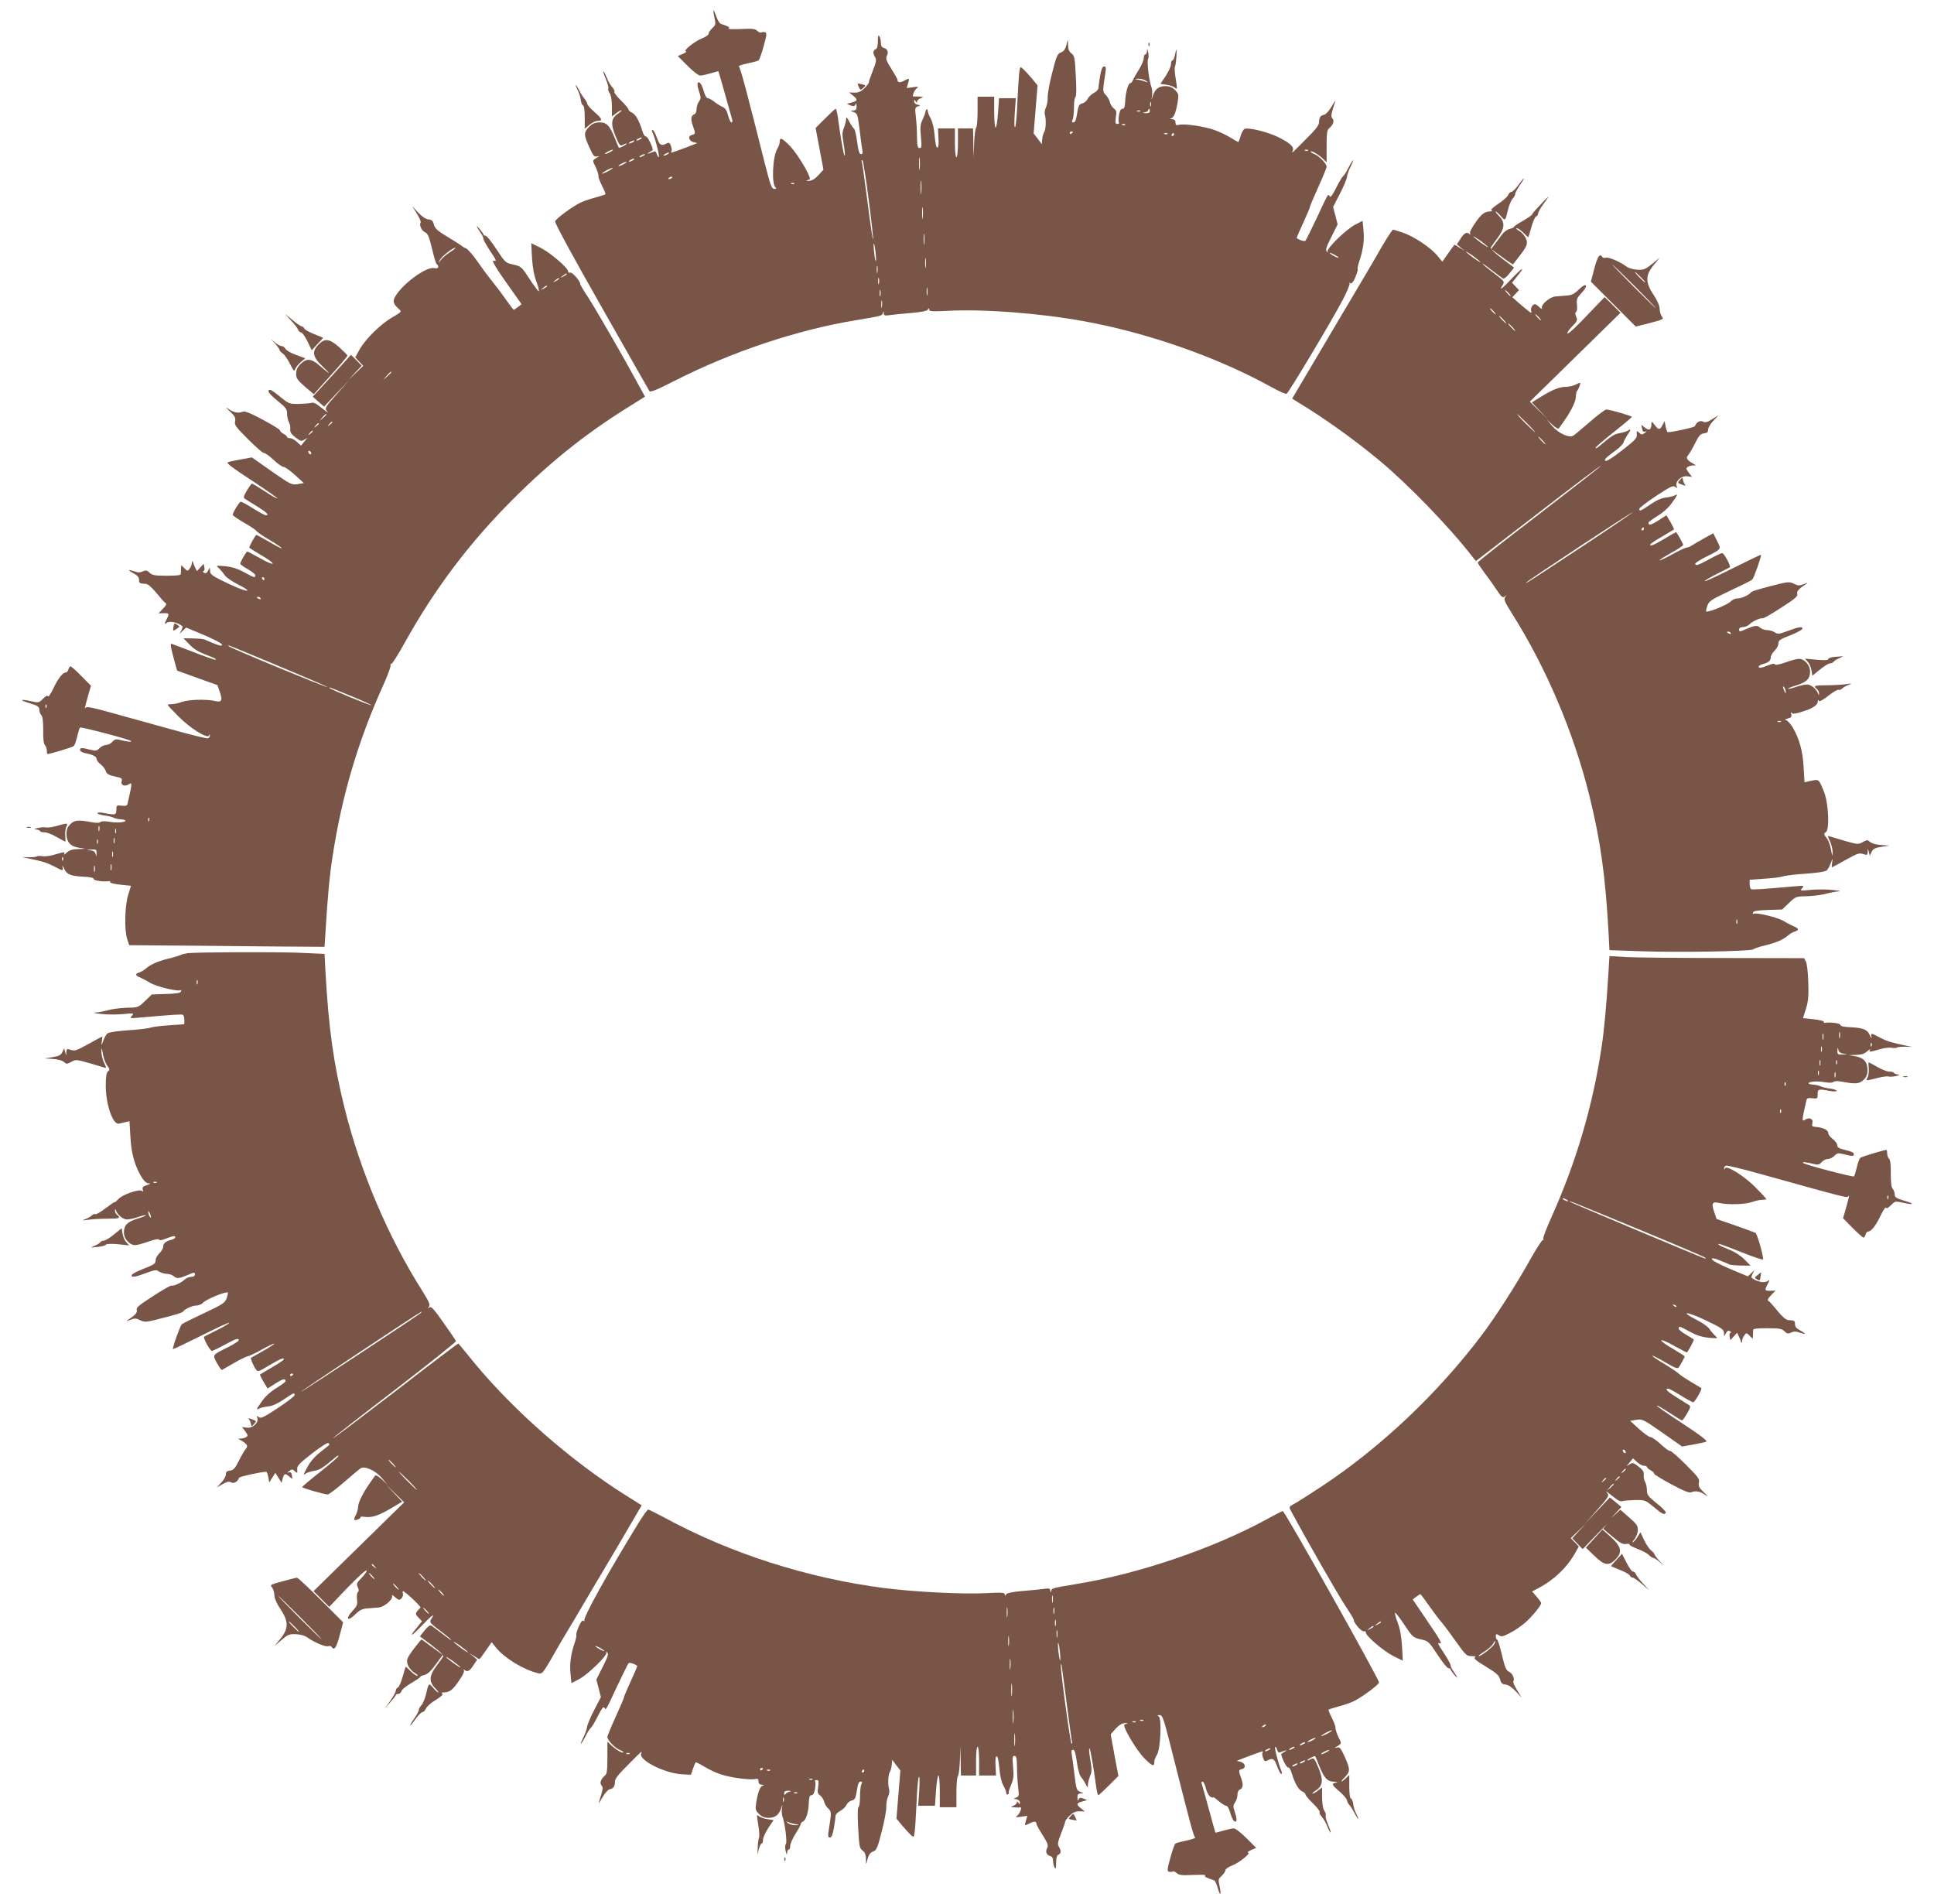 <?xml version="1.0" standalone="no"?>
<!DOCTYPE svg PUBLIC "-//W3C//DTD SVG 20010904//EN"
 "http://www.w3.org/TR/2001/REC-SVG-20010904/DTD/svg10.dtd">
<svg version="1.0" xmlns="http://www.w3.org/2000/svg"
 width="1280pt" height="1260pt" viewBox="0 0 1280 1260"
 preserveAspectRatio="xMidYMid meet">
<g transform="translate(0,1260) scale(0.1,-0.1)"
fill="#795548" stroke="none">
<path d="M4721 12530 c0 -8 4 -33 9 -54 8 -36 6 -42 -16 -62 -13 -13 -24 -29
-24 -37 0 -8 -20 -22 -44 -31 -49 -19 -130 -85 -106 -86 8 0 0 -7 -19 -16
l-35 -15 64 -64 c38 -38 73 -65 85 -65 11 0 42 7 69 15 27 8 50 14 51 13 1 -2
21 -70 44 -153 23 -82 44 -158 47 -167 3 -10 1 -18 -5 -18 -6 0 -16 21 -22 46
-9 34 -19 49 -38 57 -14 6 -39 22 -54 34 -16 13 -35 23 -42 23 -8 0 -20 19
-26 43 -15 50 -29 71 -41 59 -4 -4 -1 -29 8 -55 14 -42 14 -48 0 -69 -9 -12
-16 -35 -16 -51 0 -15 -6 -30 -14 -33 -23 -9 -26 -31 -11 -75 19 -53 19 -56
-6 -62 -28 -8 -21 -39 11 -48 l25 -6 -25 -10 c-50 -20 -141 -53 -146 -53 -3 0
-3 4 0 9 4 5 2 21 -4 36 -8 22 -13 24 -29 15 -35 -18 -46 -11 -64 40 -10 28
-22 50 -28 50 -6 0 -6 -6 0 -18 16 -30 49 -162 41 -162 -4 0 -10 10 -13 21 -4
15 -11 20 -21 15 -39 -15 -51 -17 -31 -5 11 6 22 13 24 15 8 7 -33 94 -44 91
-6 -3 -17 13 -24 37 -20 68 -45 110 -69 121 -12 5 -22 14 -22 20 0 6 -22 33
-50 60 -27 26 -47 52 -44 57 4 5 -3 19 -14 31 -11 12 -28 41 -37 65 -10 24
-19 41 -22 39 -2 -2 6 -26 17 -52 12 -27 19 -54 16 -61 -3 -7 2 -20 9 -31 9
-11 14 -44 15 -86 l0 -68 26 20 c15 12 31 21 37 21 5 0 -5 -10 -24 -23 -45
-30 -49 -69 -13 -153 23 -55 29 -62 45 -54 10 6 21 10 26 10 4 -1 -5 -8 -20
-16 -16 -9 -30 -14 -31 -12 -2 2 -13 29 -26 61 -34 86 -54 107 -101 107 -31 0
-47 -7 -70 -29 -36 -37 -36 -52 1 -135 27 -59 33 -66 53 -61 17 4 16 2 -6 -10
-22 -13 -25 -19 -17 -35 19 -36 33 -75 31 -87 -1 -7 10 -35 24 -64 15 -28 24
-53 22 -55 -2 -2 -30 -11 -62 -20 -32 -8 -77 -23 -99 -33 -51 -23 -165 -106
-172 -126 -4 -9 125 -246 305 -562 171 -302 315 -554 319 -561 7 -10 49 8 173
71 377 191 803 333 1189 397 178 30 178 30 183 48 4 15 5 15 6 -1 1 -16 7 -17
44 -12 23 3 86 10 141 14 66 6 101 13 107 22 7 12 9 12 9 0 0 -12 21 -13 123
-8 236 13 612 -16 902 -69 424 -77 888 -240 1244 -438 47 -26 90 -45 96 -42
13 5 300 484 372 622 29 55 49 105 45 109 -4 5 -1 5 6 1 8 -5 19 8 32 39 11
26 18 50 16 54 -3 4 2 27 10 51 26 75 35 142 28 207 l-6 62 -51 -27 c-59 -31
-190 -159 -180 -176 4 -8 3 -8 -6 0 -10 9 -3 30 30 95 l42 84 -15 58 -15 58
44 85 c25 47 46 98 48 114 2 16 13 47 25 69 11 23 18 41 15 41 -2 0 -16 -22
-30 -49 -13 -27 -29 -52 -35 -56 -6 -4 -27 -38 -46 -77 -26 -51 -38 -67 -44
-57 -11 17 -5 28 -84 -141 -38 -80 -72 -149 -76 -153 -6 -7 -41 4 -58 18 -1 1
18 46 43 100 25 54 45 102 45 107 0 5 25 63 55 130 30 66 55 127 55 134 0 21
-47 70 -80 84 -17 7 -29 15 -26 17 7 7 48 -17 79 -45 l27 -26 0 106 c0 83 3
108 16 118 27 23 37 50 23 66 -12 14 -11 22 18 113 2 9 -8 -6 -24 -34 -16 -28
-37 -51 -48 -54 -25 -4 -35 -19 -35 -51 0 -18 -24 -49 -83 -107 -103 -104 -99
-101 -91 -80 10 26 -17 50 -99 91 -69 33 -193 64 -220 53 -7 -3 -19 -23 -26
-46 -6 -23 -14 -41 -16 -41 -2 0 -25 13 -52 30 -26 16 -74 39 -106 50 -67 24
-198 43 -233 34 -20 -5 -24 -2 -24 15 0 15 -7 21 -22 22 -17 1 -18 3 -6 6 18
5 34 48 44 120 6 36 3 45 -19 67 -19 19 -37 26 -65 26 -43 0 -67 -19 -83 -66
-9 -29 -9 -29 -4 4 2 17 1 42 -4 55 -16 40 -31 168 -23 185 5 9 5 31 1 47 -5
24 -7 25 -8 8 0 -13 -5 -23 -11 -23 -5 0 -10 -11 -10 -25 0 -13 -15 -48 -33
-77 -19 -29 -36 -61 -40 -70 -3 -10 -11 -18 -16 -18 -14 0 -32 -63 -34 -120
-2 -38 -6 -50 -18 -50 -11 0 -18 -13 -23 -41 -4 -22 -4 -44 -1 -50 4 -5 -1 -9
-10 -9 -13 0 -15 7 -10 44 6 36 4 46 -12 57 -11 8 -23 26 -27 42 -3 15 -16 37
-27 48 -22 22 -22 27 -3 147 5 34 4 42 -9 42 -11 0 -18 -18 -26 -63 -6 -35
-11 -71 -11 -80 0 -9 -14 -24 -30 -32 -17 -9 -36 -27 -42 -40 -6 -13 -21 -26
-34 -29 -24 -6 -27 -14 -39 -88 -4 -24 -11 -38 -21 -38 -11 0 -12 4 -5 18 5 9
9 46 9 81 0 35 4 66 10 70 6 4 7 53 2 139 -6 120 -9 134 -28 148 -16 11 -22
26 -23 57 -1 40 -1 41 -8 11 -10 -41 -19 -54 -44 -63 -18 -7 -28 -31 -53 -132
-18 -68 -31 -142 -30 -164 1 -22 -5 -52 -12 -67 -8 -17 -10 -37 -6 -50 9 -29
6 -99 -6 -113 -4 -5 -10 -26 -12 -44 l-3 -35 -27 36 -27 35 13 159 13 159 -37
45 c-21 25 -47 53 -58 63 -19 18 -20 17 -25 -15 -3 -18 -9 -105 -13 -193 -3
-88 -10 -167 -15 -175 -6 -9 -7 25 -3 88 l7 102 -56 0 -55 0 -7 -100 c-4 -55
-11 -97 -16 -94 -5 3 -9 50 -9 105 l0 99 -55 0 -55 0 0 -98 c0 -54 -4 -102
-10 -108 -5 -5 -11 -52 -13 -104 l-3 -95 -2 98 -2 97 -50 0 -50 0 0 -95 c0
-57 -4 -95 -10 -95 -6 0 -10 38 -10 95 l0 95 -56 0 -56 0 3 -62 c3 -39 0 -63
-7 -65 -7 -2 -13 25 -18 77 -4 51 -14 93 -26 115 -11 20 -20 43 -20 52 0 18
-13 10 -16 -11 -1 -7 -10 -30 -19 -50 -14 -29 -16 -50 -10 -111 6 -65 5 -75
-9 -75 -13 0 -16 14 -17 78 0 42 -4 103 -8 134 -6 52 -5 57 14 64 19 6 19 7
-2 11 -13 2 -23 12 -23 21 0 15 2 15 10 2 7 -11 10 -11 10 -2 0 7 10 17 23 22
21 8 20 9 -8 11 -16 1 -34 1 -38 0 -14 -2 4 43 22 56 13 9 8 11 -26 6 l-42 -6
9 32 c10 36 11 35 -26 17 -28 -15 -44 -13 -44 5 0 5 -18 38 -41 74 -33 52 -38
68 -30 84 14 25 5 48 -20 54 -13 4 -19 14 -19 34 0 15 -5 35 -10 43 -7 11 -10
2 -10 -33 0 -33 -5 -49 -15 -53 -18 -7 -19 -27 -3 -53 10 -16 7 -32 -15 -88
-15 -38 -27 -73 -27 -79 0 -6 -14 -23 -30 -39 -22 -21 -39 -29 -65 -28 l-35 1
25 -20 c33 -26 32 -36 -7 -46 l-33 -9 25 -11 c20 -7 26 -6 32 7 5 11 7 8 7
-11 1 -22 -4 -28 -21 -29 -22 -1 -22 -2 3 -11 24 -10 26 -17 38 -116 7 -58 15
-118 18 -134 4 -20 2 -28 -9 -28 -11 0 -17 22 -25 81 -6 45 -15 84 -21 88 -5
3 -19 24 -31 46 -17 32 -21 35 -21 17 0 -12 -7 -38 -14 -57 -13 -30 -13 -46
-2 -110 7 -41 10 -75 6 -75 -6 0 -26 113 -46 263 -4 26 -10 47 -13 47 -4 0
-35 -29 -70 -64 l-63 -63 26 -138 26 -138 -33 -36 c-22 -24 -43 -37 -63 -38
-16 -1 -21 1 -11 4 9 2 17 7 17 10 0 29 -84 167 -130 215 -56 57 -70 63 -70
26 0 -10 -7 -29 -15 -42 -32 -49 -40 -239 -11 -258 7 -5 3 -8 -9 -8 -18 0 -25
20 -63 168 -122 485 -162 636 -172 642 -6 3 19 12 55 20 35 7 69 16 75 20 6 3
21 46 34 94 20 71 22 88 11 92 -8 3 -19 3 -25 -1 -5 -3 -18 1 -27 10 -14 14
-32 17 -110 13 -51 -2 -87 -1 -81 3 12 7 -1 15 -51 31 -8 2 -23 26 -32 54 -10
27 -18 42 -18 34z m2865 -466 c10 -8 12 -12 4 -8 -8 4 -30 11 -50 15 -35 7
-35 7 -4 8 16 0 39 -6 50 -15z m31 -166 c-3 -7 -5 -2 -5 12 0 14 2 19 5 13 2
-7 2 -19 0 -25z m-7 -33 c0 -10 -9 -15 -27 -14 -24 2 -25 2 -5 6 12 2 22 9 22
14 0 5 2 9 5 9 3 0 5 -7 5 -15z m-63 -1 c-3 -3 -12 -4 -19 -1 -8 3 -5 6 6 6
11 1 17 -2 13 -5z m-100 -90 c-3 -3 -12 -4 -19 -1 -8 3 -5 6 6 6 11 1 17 -2
13 -5z m-347 -48 c0 -3 -4 -8 -10 -11 -5 -3 -10 -1 -10 4 0 6 5 11 10 11 6 0
10 -2 10 -4z m627 -12 c-3 -3 -12 -4 -19 -1 -8 3 -5 6 6 6 11 1 17 -2 13 -5z
m43 -4 c0 -5 -5 -10 -11 -10 -5 0 -7 5 -4 10 3 6 8 10 11 10 2 0 4 -4 4 -10z
m-3530 -30 c-8 -5 -19 -10 -25 -10 -5 0 -3 5 5 10 8 5 20 10 25 10 6 0 3 -5
-5 -10z m-50 -20 c-8 -5 -19 -10 -25 -10 -5 0 -3 5 5 10 8 5 20 10 25 10 6 0
3 -5 -5 -10z m-150 -65 c-14 -8 -29 -14 -35 -14 -5 0 1 6 15 14 14 8 30 14 35
14 6 0 -1 -6 -15 -14z m4617 9 c-3 -3 -12 -4 -19 -1 -8 3 -5 6 6 6 11 1 17 -2
13 -5z m-4237 -24 c-8 -5 -19 -10 -25 -10 -5 0 -3 5 5 10 8 5 20 10 25 10 6 0
3 -5 -5 -10z m-160 -10 c-8 -5 -19 -10 -25 -10 -5 0 -3 5 5 10 8 5 20 10 25
10 6 0 3 -5 -5 -10z m1827 -87 c-2 -21 -4 -6 -4 32 0 39 2 55 4 38 2 -18 2
-50 0 -70z m-1897 57 c-8 -5 -19 -10 -25 -10 -5 0 -3 5 5 10 8 5 20 10 25 10
6 0 3 -5 -5 -10z m1559 -260 c19 -143 32 -263 29 -265 -2 -3 -19 111 -37 253
-18 141 -35 260 -38 265 -2 4 0 7 5 7 4 0 23 -117 41 -260z m-1619 235 c-14
-8 -29 -14 -35 -14 -5 0 1 6 15 14 14 8 30 14 35 14 6 0 -1 -6 -15 -14z m-100
-45 c-19 -11 -39 -19 -45 -19 -5 0 6 8 25 19 19 11 40 19 45 19 6 0 -6 -8 -25
-19z m420 -44 c0 -2 -7 -7 -16 -10 -8 -3 -12 -2 -9 4 6 10 25 14 25 6z m1647
-103 c-2 -21 -4 -4 -4 37 0 41 2 58 4 38 2 -21 2 -55 0 -75z m-840 61 c-3 -3
-12 -4 -19 -1 -8 3 -5 6 6 6 11 1 17 -2 13 -5z m850 -226 c-2 -18 -4 -4 -4 32
0 36 2 50 4 33 2 -18 2 -48 0 -65z m10 -170 c-2 -18 -4 -6 -4 27 0 33 2 48 4
33 2 -15 2 -42 0 -60z m-319 -103 c0 -22 -3 -18 -9 15 -4 25 -7 59 -7 75 0 22
3 18 9 -15 4 -25 7 -58 7 -75z m3062 9 c0 -2 -13 2 -30 11 -16 9 -30 18 -30
21 0 2 14 -2 30 -11 17 -9 30 -18 30 -21z m-2733 -61 c-2 -16 -4 -3 -4 27 0
30 2 43 4 28 2 -16 2 -40 0 -55z m-320 -35 c-2 -13 -4 -5 -4 17 -1 22 1 32 4
23 2 -10 2 -28 0 -40z m10 -75 c-3 -10 -5 -2 -5 17 0 19 2 27 5 18 2 -10 2
-26 0 -35z m320 -75 c-2 -13 -4 -3 -4 22 0 25 2 35 4 23 2 -13 2 -33 0 -45z
m-310 -5 c-3 -10 -5 -2 -5 17 0 19 2 27 5 18 2 -10 2 -26 0 -35z m10 -75 c-2
-13 -4 -5 -4 17 -1 22 1 32 4 23 2 -10 2 -28 0 -40z"/>
<path d="M7601 12304 c0 -11 3 -14 6 -6 3 7 2 16 -1 19 -3 4 -6 -2 -5 -13z"/>
<path d="M7776 12235 c-4 -19 -11 -35 -16 -35 -6 0 -10 -11 -10 -25 0 -14 -16
-49 -35 -78 l-35 -52 39 -6 c22 -3 46 -11 55 -18 19 -16 19 -15 6 67 -6 35 -7
68 -3 74 7 12 14 108 8 108 -1 0 -6 -16 -9 -35z"/>
<path d="M5683 12026 c11 -23 13 -24 29 -9 21 19 21 18 -14 27 -25 6 -25 5
-15 -18z"/>
<path d="M3810 12037 c0 -4 7 -21 15 -37 9 -16 17 -44 19 -62 2 -18 9 -34 15
-36 7 -2 11 -33 11 -79 l0 -75 31 26 c17 14 41 26 55 26 35 0 30 13 -22 59
-25 22 -47 47 -48 55 -1 8 -9 23 -18 33 -9 10 -25 36 -36 58 -12 22 -21 36
-22 32z"/>
<path d="M10049 11375 c-18 -25 -39 -45 -46 -45 -8 0 -17 -9 -21 -20 -4 -11
-34 -38 -66 -59 -36 -24 -53 -41 -44 -44 7 -3 3 -6 -10 -6 -38 -2 -59 -18
-101 -80 -27 -39 -37 -62 -30 -70 6 -8 6 -8 -3 -1 -21 17 -35 11 -61 -29 l-25
-38 26 -22 27 -22 -32 20 c-17 12 -33 21 -35 21 -3 0 -22 -25 -43 -56 l-39
-56 -33 40 c-44 53 -154 127 -227 152 -33 11 -62 20 -66 20 -7 0 -67 -96 -104
-164 -6 -12 -64 -109 -127 -216 -64 -107 -188 -317 -276 -466 l-161 -272 114
-71 c145 -92 319 -218 464 -339 186 -154 462 -439 611 -631 l27 -34 412 317
c226 175 413 316 416 314 2 -2 -181 -145 -406 -318 -226 -172 -410 -318 -410
-323 0 -4 20 -34 43 -65 24 -31 61 -83 82 -115 33 -49 40 -55 54 -45 14 11 14
11 3 -3 -11 -14 -4 -31 46 -111 225 -356 407 -784 511 -1203 74 -299 106 -530
127 -906 l6 -117 203 -7 c249 -9 730 -1 748 12 6 6 43 18 81 27 74 18 119 38
151 66 11 10 30 21 43 25 30 9 28 21 -5 34 -16 7 -46 22 -68 36 -41 24 -181
58 -198 48 -5 -3 -8 0 -5 8 3 10 29 15 99 17 l94 3 45 43 c45 43 45 44 123 45
43 2 99 9 125 17 26 7 63 14 82 15 19 1 2 5 -39 9 -40 5 -106 5 -147 1 -70 -7
-73 -6 -57 11 15 17 13 18 -43 13 -225 -20 -288 -24 -295 -19 -5 3 -9 18 -9
34 l0 28 98 7 c53 3 108 10 122 15 14 5 63 11 110 15 110 7 164 15 179 24 7 5
19 26 27 47 14 37 15 37 10 7 -3 -18 -4 -33 -2 -33 2 0 41 21 87 47 90 49 92
50 127 39 18 -6 22 -4 23 16 l1 23 7 -24 6 -24 12 25 c9 20 22 27 65 34 l53 8
-55 4 c-33 2 -62 10 -73 20 -17 15 -21 15 -49 -1 -28 -16 -33 -16 -121 9 -51
15 -97 29 -104 31 -7 3 -4 -11 8 -33 10 -21 18 -54 18 -74 -1 -31 -2 -30 -10
14 -4 27 -17 63 -29 79 -20 27 -21 29 -5 41 25 18 17 190 -13 266 -34 84 -33
84 -84 73 l-45 -10 -6 101 c-6 107 -28 186 -72 262 -14 23 -33 44 -42 47 -14
3 -11 6 10 12 22 6 26 12 22 29 -4 13 -3 16 2 9 7 -9 24 -8 73 8 68 21 100 42
101 68 0 10 2 12 6 4 3 -9 25 2 64 33 32 25 63 43 68 39 5 -3 15 1 23 8 7 8
27 19 43 25 26 9 23 10 -20 4 -27 -4 -85 -7 -127 -7 -80 0 -89 -4 -63 -25 8
-7 15 -20 14 -29 0 -13 -1 -14 -6 -1 -11 30 -47 60 -73 60 -15 0 -48 -7 -74
-16 -26 -9 -49 -14 -52 -12 -2 3 23 13 57 23 67 21 89 43 89 93 0 40 -38 82
-74 82 -14 0 -54 -11 -90 -24 -40 -14 -67 -19 -69 -13 -2 7 -18 5 -45 -6 -48
-19 -62 -21 -62 -8 0 5 12 12 27 16 36 9 53 23 53 46 0 10 11 29 25 43 14 14
25 34 25 45 0 24 7 29 89 61 35 14 66 31 69 38 6 18 -20 15 -94 -13 -60 -22
-68 -23 -87 -10 -12 8 -35 15 -51 15 -16 0 -38 8 -48 17 -20 18 -34 15 -120
-22 -13 -5 -18 -3 -18 9 0 10 9 16 25 16 14 0 33 8 43 18 20 20 74 45 88 40 5
-2 60 30 122 70 92 59 112 76 107 91 -5 18 8 33 61 68 12 8 5 7 -16 -2 -31
-12 -40 -12 -68 2 -31 15 -39 14 -154 -16 -67 -17 -124 -34 -127 -39 -14 -19
-63 -42 -89 -42 -16 0 -36 -8 -46 -19 -21 -23 -153 -77 -164 -67 -2 3 2 20 8
38 12 31 26 40 149 98 75 35 141 68 148 74 11 11 63 158 58 164 -2 2 -85 -38
-185 -88 -100 -50 -184 -89 -187 -86 -3 3 33 24 78 47 46 23 86 43 88 45 8 8
-39 94 -51 94 -6 0 -44 -18 -84 -40 -75 -41 -94 -47 -94 -30 0 5 33 26 73 46
103 52 100 48 71 105 l-25 50 -67 -37 c-37 -21 -73 -42 -80 -47 -7 -5 -20 -10
-30 -11 -9 -1 -52 -21 -95 -45 -43 -24 -80 -41 -83 -39 -2 3 32 24 76 49 44
24 80 48 80 53 0 7 -29 60 -46 84 -1 2 -35 -17 -77 -43 -70 -42 -105 -56 -93
-36 3 5 38 28 78 51 40 24 75 44 77 46 2 2 -9 24 -23 49 l-27 45 -53 -34 c-50
-32 -66 -35 -66 -15 0 4 27 24 59 44 36 21 74 55 95 85 41 57 44 65 17 50 -11
-5 -37 -11 -58 -13 -25 -2 -60 -18 -100 -45 -68 -46 -73 -48 -73 -29 0 6 50
45 111 85 94 62 113 71 126 60 14 -11 15 -10 9 8 -9 30 34 68 72 62 l30 -4
-21 28 c-18 25 -19 30 -7 38 8 5 24 10 35 10 l20 1 -20 11 c-41 24 -49 37 -32
56 8 9 29 45 46 79 25 51 36 62 58 65 21 2 28 8 28 25 0 12 16 39 35 59 l35
36 -43 -26 c-33 -21 -47 -24 -61 -16 -20 10 -44 -4 -53 -30 -2 -8 -147 -40
-180 -40 -4 0 -10 16 -14 37 l-7 36 -14 -26 c-17 -34 -26 -34 -52 1 -18 24
-20 25 -21 7 -1 -39 -14 -47 -42 -26 l-25 20 5 -25 c3 -18 9 -24 21 -20 11 4
11 2 -3 -9 -17 -13 -22 -13 -37 1 -17 15 -18 14 -16 -11 2 -25 -11 -38 -98
-106 -63 -49 -104 -74 -109 -69 -10 10 -6 14 71 72 24 17 46 41 49 52 4 12 15
33 25 48 22 30 25 45 6 30 -7 -6 -32 -14 -55 -18 -38 -6 -54 -16 -144 -92 -10
-8 -18 -11 -18 -6 0 5 54 52 120 104 66 52 120 98 120 101 0 7 -146 49 -169
49 -8 0 -57 -37 -110 -83 -53 -46 -101 -86 -108 -90 -27 -17 -98 15 -138 62
l-39 46 37 -35 c23 -21 41 -31 45 -24 4 5 21 30 38 54 46 66 74 126 74 158 0
15 4 32 9 37 5 6 12 20 16 33 7 23 6 23 -24 8 -16 -9 -46 -16 -66 -16 -43 0
-87 -17 -167 -66 l-60 -37 53 -56 54 -56 -60 58 -60 59 300 294 300 294 -52
52 -53 52 -119 -124 c-65 -69 -122 -122 -127 -117 -4 4 10 25 31 47 35 35 37
42 27 64 -8 18 -8 27 -1 32 6 3 9 24 6 48 -4 36 0 45 31 78 48 51 32 72 -18
23 -30 -30 -48 -39 -82 -41 -24 -2 -57 -5 -75 -6 -38 -4 -96 -55 -88 -77 4 -9
-5 -5 -19 8 -22 20 -28 22 -41 11 -9 -8 -14 -22 -12 -32 3 -10 3 -18 0 -18 -3
0 -32 23 -65 51 l-59 52 22 23 22 24 -23 25 -23 24 37 46 c55 67 31 55 -40
-20 -63 -67 -86 -83 -59 -42 14 23 13 25 -55 77 -39 29 -74 58 -77 64 -4 6 22
-12 57 -40 36 -27 70 -53 77 -57 7 -4 24 9 42 32 l32 40 -81 61 c-51 39 -78
66 -73 73 4 7 24 35 45 63 48 64 50 103 9 145 -16 16 -26 29 -21 29 4 0 20
-14 33 -30 29 -34 30 -34 47 40 7 30 21 65 32 76 10 12 18 25 16 30 -1 5 12
30 30 57 42 60 34 62 -9 2z m-201 -409 c3 -5 -16 6 -42 24 -26 19 -50 39 -54
44 -3 5 16 -6 42 -24 26 -19 50 -39 54 -44z m-50 -100 c3 -5 -16 6 -42 24 -26
19 -50 39 -54 44 -3 5 16 -6 42 -24 26 -19 50 -39 54 -44z m187 -206 c10 -11
16 -20 13 -20 -3 0 -13 9 -23 20 -10 11 -16 20 -13 20 3 0 13 -9 23 -20z
m-100 -120 c10 -11 16 -20 13 -20 -3 0 -13 9 -23 20 -10 11 -16 20 -13 20 3 0
13 -9 23 -20z m300 -40 c10 -11 16 -20 13 -20 -3 0 -13 9 -23 20 -10 11 -16
20 -13 20 3 0 13 -9 23 -20z m-235 -15 c13 -14 21 -25 18 -25 -2 0 -15 11 -28
25 -13 14 -21 25 -18 25 2 0 15 -11 28 -25z m60 -50 c13 -14 21 -25 18 -25 -2
0 -15 11 -28 25 -13 14 -21 25 -18 25 2 0 15 -11 28 -25z m95 -635 c33 -33 57
-60 54 -60 -2 0 -31 27 -64 60 -33 33 -57 60 -54 60 2 0 31 -27 64 -60z m105
-115 c13 -14 21 -25 18 -25 -2 0 -15 11 -28 25 -13 14 -21 25 -18 25 2 0 15
-11 28 -25z m260 -703 c-367 -242 -380 -250 -367 -236 14 16 691 463 702 463
5 1 -145 -102 -335 -227z m410 118 c0 -5 -5 -10 -11 -10 -5 0 -7 5 -4 10 3 6
8 10 11 10 2 0 4 -4 4 -10z m575 -690 c3 -6 -1 -7 -9 -4 -18 7 -21 14 -7 14 6
0 13 -4 16 -10z m364 -390 c0 -10 -3 -8 -9 5 -12 27 -12 43 0 25 5 -8 9 -22 9
-30z m-32 -196 c-3 -3 -12 -4 -19 -1 -8 3 -5 6 6 6 11 1 17 -2 13 -5z m-290
-1336 c-3 -7 -5 -2 -5 12 0 14 2 19 5 13 2 -7 2 -19 0 -25z"/>
<path d="M10193 11243 c-29 -30 -53 -58 -53 -62 0 -4 -27 -23 -60 -42 -33 -18
-60 -37 -60 -41 0 -3 -13 -9 -28 -13 -16 -3 -39 -20 -52 -38 -13 -18 -34 -46
-47 -63 l-24 -32 71 -52 c39 -29 72 -51 74 -49 1 2 18 24 38 49 55 70 62 87
47 122 -7 17 -26 39 -43 49 -17 10 -25 19 -18 19 8 0 27 -13 44 -30 16 -16 31
-30 32 -30 2 0 11 30 21 66 10 36 24 68 31 71 8 3 14 12 14 20 0 9 16 37 36
64 20 27 34 49 32 48 -1 0 -27 -25 -55 -56z"/>
<path d="M2759 11186 c17 -27 28 -53 25 -58 -11 -17 6 -55 29 -65 19 -9 27
-28 47 -112 13 -55 27 -101 32 -101 4 0 8 -7 8 -15 0 -10 -8 -13 -27 -9 -51
10 -202 -99 -254 -183 -22 -35 -18 -53 20 -87 21 -19 21 -19 -41 -55 -78 -45
-177 -142 -217 -212 l-30 -54 26 -28 27 -28 -49 -47 -50 -47 45 48 44 47 -35
36 -36 36 -126 -139 -127 -138 37 -33 38 -33 83 88 84 88 -82 -92 c-74 -83
-81 -95 -69 -110 13 -17 13 -17 -6 -3 -11 8 -33 25 -49 38 -17 14 -35 20 -45
16 -9 -3 -46 -6 -82 -7 -64 -1 -68 1 -123 46 -32 26 -62 47 -66 47 -28 0 -12
-24 45 -71 57 -46 65 -57 65 -86 0 -19 5 -44 12 -56 7 -12 11 -34 9 -48 -2
-19 7 -33 35 -54 32 -25 39 -27 58 -15 l21 13 -20 -24 c-11 -13 -20 -25 -21
-27 -1 -2 -13 8 -27 22 -15 14 -35 26 -47 26 -11 0 -20 4 -20 8 0 5 -11 15
-25 22 -13 7 -23 17 -22 22 1 5 -50 36 -113 70 -88 47 -121 60 -135 53 -28
-11 -55 -6 -90 17 -25 17 -23 14 8 -16 32 -30 37 -41 33 -64 -6 -24 4 -37 87
-120 51 -51 98 -92 104 -90 6 2 34 -18 62 -44 28 -27 59 -48 68 -48 10 0 44
-25 76 -54 l58 -53 -41 -7 c-39 -6 -46 -3 -172 85 l-131 92 -71 -13 c-39 -7
-79 -15 -88 -19 -13 -4 30 -37 157 -120 96 -63 173 -117 170 -119 -2 -3 -40
18 -83 47 -43 28 -81 51 -85 51 -3 0 -18 -21 -33 -46 -22 -38 -25 -48 -13 -55
8 -5 44 -28 82 -51 64 -40 81 -58 56 -58 -6 0 -44 20 -83 45 -40 25 -77 45
-82 45 -9 0 -54 -72 -54 -87 0 -5 34 -28 75 -52 41 -23 78 -48 82 -55 5 -7 45
-35 90 -61 45 -27 80 -51 78 -53 -2 -3 -40 16 -83 42 -43 25 -82 46 -85 46 -6
0 -47 -73 -47 -84 0 -2 36 -25 80 -51 44 -25 78 -50 75 -55 -3 -5 -41 11 -84
36 -43 24 -81 44 -84 44 -7 0 -47 -69 -47 -80 0 -5 22 -21 50 -37 27 -15 50
-34 50 -40 0 -19 -7 -17 -74 20 -44 24 -79 35 -124 40 -64 5 -64 5 -43 -14 12
-11 29 -31 38 -45 9 -14 47 -41 85 -60 118 -60 64 -56 -62 4 -104 50 -119 60
-120 82 l-1 25 -12 -22 c-9 -16 -16 -20 -27 -13 -8 5 -10 10 -4 10 6 0 9 10 7
24 l-5 25 -22 -24 -23 -25 -11 23 c-6 12 -13 29 -15 37 -4 10 -6 9 -7 -5 0
-11 -7 -28 -15 -38 -13 -18 -14 -18 -34 2 l-21 21 -2 -22 c0 -13 -1 -29 -1
-35 1 -10 -24 -13 -93 -13 -80 0 -97 3 -114 20 -16 16 -24 18 -44 9 -18 -9
-33 -9 -57 0 -44 15 -46 9 -4 -14 25 -13 35 -25 35 -42 0 -23 4 -25 46 -27 13
-1 40 -24 70 -61 27 -33 52 -61 56 -63 14 -6 9 -18 -18 -45 l-25 -26 30 1 c41
1 43 -2 26 -36 -18 -35 -19 -42 -2 -28 19 15 73 4 105 -23 2 -2 -2 -14 -8 -27
l-12 -23 22 21 22 21 119 -50 c66 -28 119 -56 119 -64 0 -9 -13 -8 -52 8 -29
11 -56 23 -62 26 -5 4 -39 7 -76 8 l-66 1 40 -41 c36 -37 58 -49 155 -86 13
-5 21 -12 19 -15 -3 -3 -70 20 -148 51 -78 30 -144 55 -146 55 -8 0 -4 -25 17
-101 l21 -77 133 -48 134 -48 15 -43 c21 -60 14 -73 -32 -62 -57 13 -172 10
-217 -6 -22 -8 -52 -15 -67 -15 -16 0 -28 -2 -28 -5 0 -3 33 -38 73 -78 76
-77 191 -148 200 -125 4 10 6 10 6 0 1 -7 -5 -15 -13 -18 -7 -3 -121 25 -252
62 -132 36 -309 86 -394 109 -114 32 -157 41 -163 32 -9 -13 -7 -4 18 87 l17
58 -63 64 c-35 35 -67 64 -72 64 -5 0 -11 -9 -14 -20 -3 -11 -11 -20 -17 -20
-21 0 -53 -42 -84 -108 -17 -35 -32 -57 -34 -50 -3 8 -14 3 -33 -16 -28 -28
-29 -28 -82 -16 -75 16 -76 7 -3 -15 50 -15 60 -22 60 -41 0 -12 6 -29 13 -36
9 -9 13 -41 13 -100 -1 -57 3 -91 11 -99 7 -7 13 -23 13 -36 0 -13 2 -23 5
-23 16 0 162 44 172 52 7 5 17 34 24 64 7 30 15 57 19 59 9 6 327 -78 337 -89
8 -9 -23 -5 -80 9 -19 5 -30 1 -44 -14 -9 -12 -28 -21 -40 -21 -13 0 -32 -9
-44 -21 -19 -19 -25 -20 -64 -10 -57 14 -65 14 -65 -3 0 -8 16 -17 37 -21 49
-9 73 -22 73 -40 0 -7 12 -23 28 -35 15 -12 29 -31 32 -43 5 -20 22 -28 83
-41 22 -5 27 -11 22 -26 -8 -25 20 -38 46 -21 25 15 25 13 -6 -125 -4 -17 -10
-19 -40 -16 -33 4 -35 3 -35 -27 0 -34 -5 -36 -78 -22 -23 5 -45 5 -47 0 -3
-4 16 -11 42 -15 27 -3 55 -10 64 -15 9 -5 31 -10 48 -11 17 -1 31 -5 31 -9 0
-12 -61 -16 -108 -7 -28 5 -50 4 -57 -2 -8 -7 -30 -7 -65 0 -82 15 -108 13
-135 -15 -18 -17 -25 -35 -25 -63 0 -54 26 -83 81 -92 l44 -7 -49 -2 c-36 -1
-56 -7 -74 -23 -14 -13 -22 -17 -18 -10 9 16 1 15 -64 -4 -29 -9 -66 -13 -81
-10 -14 3 -30 2 -33 -1 -4 -4 -28 -6 -54 -6 l-47 1 40 -8 c103 -22 123 -28
172 -53 63 -33 62 -32 57 -4 -3 13 1 9 10 -11 18 -39 43 -50 130 -54 44 -2 66
-7 66 -15 0 -11 67 -20 103 -14 4 0 7 -3 7 -8 0 -5 31 -12 69 -16 l68 -7 -19
-61 c-22 -73 -26 -232 -6 -292 l13 -40 235 -2 c129 -1 420 -3 647 -6 l411 -3
6 95 c14 231 27 375 46 496 60 399 168 767 334 1135 31 68 54 130 51 138 -2 7
-1 11 4 8 5 -3 44 58 87 136 200 360 430 666 723 958 238 238 468 422 734 590
l136 85 -47 85 c-96 179 -287 508 -333 578 -27 40 -49 77 -49 83 0 20 -53 80
-67 75 -7 -3 -13 1 -13 8 0 23 -118 124 -182 156 -33 17 -61 30 -62 30 0 0 2
-44 5 -97 4 -64 14 -118 29 -156 12 -32 19 -61 16 -64 -3 -3 -30 33 -60 79
-54 83 -56 85 -108 97 -52 11 -54 13 -112 101 -32 50 -65 90 -72 90 -8 0 -14
3 -14 8 0 4 -12 21 -26 37 -27 32 -23 18 8 -27 10 -14 18 -32 18 -40 0 -7 21
-44 46 -82 39 -57 42 -67 24 -61 -23 7 8 -44 133 -219 l49 -69 -23 -18 c-13
-10 -26 -19 -29 -19 -3 0 -27 33 -55 72 -27 39 -66 90 -85 113 -19 23 -62 80
-95 128 -33 47 -69 89 -80 93 -11 4 -22 10 -25 14 -3 3 -44 30 -92 59 -72 43
-89 58 -96 84 -6 25 -14 33 -37 35 -18 2 -43 19 -67 45 l-39 42 30 -49z m220
-254 c-24 -16 -52 -39 -62 -53 -17 -23 -17 -23 -7 -1 11 23 85 82 103 82 6 0
-9 -13 -34 -28z m771 -147 c0 -2 -10 -9 -22 -15 -22 -11 -22 -10 -4 4 21 17
26 19 26 11z m-50 -30 c0 -2 -10 -9 -22 -15 -22 -11 -22 -10 -4 4 21 17 26 19
26 11z m-80 -50 c0 -2 -10 -9 -22 -15 -22 -11 -22 -10 -4 4 21 17 26 19 26 11z
m-1030 -568 c0 -2 -12 -14 -27 -28 l-28 -24 24 28 c23 25 31 32 31 24z m-430
-280 c0 -2 -10 -12 -22 -23 l-23 -19 19 23 c18 21 26 27 26 19z m40 -51 c0 -2
-8 -10 -17 -17 -16 -13 -17 -12 -4 4 13 16 21 21 21 13z m-90 -10 c0 -2 -8
-10 -17 -17 -16 -13 -17 -12 -4 4 13 16 21 21 21 13z m-40 -50 c0 -2 -8 -10
-17 -17 -16 -13 -17 -12 -4 4 13 16 21 21 21 13z m-10 -147 c0 -6 -4 -7 -10
-4 -5 3 -10 11 -10 16 0 6 5 7 10 4 6 -3 10 -11 10 -16z m-310 -829 c0 -5 -2
-10 -4 -10 -3 0 -8 5 -11 10 -3 6 -1 10 4 10 6 0 11 -4 11 -10z m-25 -130 c3
-6 -1 -7 -9 -4 -18 7 -21 14 -7 14 6 0 13 -4 16 -10z m123 -449 c177 -74 321
-136 319 -138 -5 -5 -640 257 -652 270 -13 13 -34 21 333 -132z m485 -201 c70
-29 126 -55 124 -57 -4 -4 -268 104 -276 114 -8 8 2 5 152 -57z m-2026 -72
c-3 -8 -6 -5 -6 6 -1 11 2 17 5 13 3 -3 4 -12 1 -19z m680 -750 c-3 -8 -6 -5
-6 6 -1 11 2 17 5 13 3 -3 4 -12 1 -19z m-330 -65 c-3 -10 -5 -4 -5 12 0 17 2
24 5 18 2 -7 2 -21 0 -30z m110 -15 c-3 -7 -5 -2 -5 12 0 14 2 19 5 13 2 -7 2
-19 0 -25z m-10 -65 c-3 -10 -5 -4 -5 12 0 17 2 24 5 18 2 -7 2 -21 0 -30z
m-110 -5 c-3 -7 -5 -2 -5 12 0 14 2 19 5 13 2 -7 2 -19 0 -25z m-8 -65 c-1
-23 -2 -24 -6 -6 -3 16 -13 23 -36 26 -31 4 -31 4 6 5 34 2 37 0 36 -25z m108
-20 c-3 -10 -5 -4 -5 12 0 17 2 24 5 18 2 -7 2 -21 0 -30z m-330 -25 c-3 -8
-6 -5 -6 6 -1 11 2 17 5 13 3 -3 4 -12 1 -19z m320 -65 c-3 -10 -5 -2 -5 17 0
19 2 27 5 18 2 -10 2 -26 0 -35z m-110 -10 c-3 -10 -5 -2 -5 17 0 19 2 27 5
18 2 -10 2 -26 0 -35z"/>
<path d="M10552 10823 l-23 -87 149 -149 148 -148 84 21 c101 26 104 28 88 47
-7 9 -13 30 -14 49 0 21 -15 55 -39 91 -56 83 -56 131 -1 198 l41 50 -50 -41
c-43 -35 -56 -41 -96 -39 -29 1 -57 9 -77 23 -46 33 -118 63 -135 56 -8 -3
-18 -1 -22 5 -16 27 -32 5 -53 -76z m268 -118 c80 -80 142 -145 140 -145 -3 0
-70 65 -150 145 -80 80 -142 145 -140 145 3 0 70 -65 150 -145z m40 60 c19
-19 32 -35 29 -35 -3 0 -20 16 -39 35 -19 19 -32 35 -29 35 3 0 20 -16 39 -35z"/>
<path d="M1926 10479 c23 -24 44 -52 47 -61 4 -10 12 -18 20 -18 7 0 26 -27
42 -59 l28 -59 38 41 c22 22 38 41 37 42 -2 1 -29 12 -61 25 -33 13 -61 29
-64 37 -3 7 -10 13 -16 13 -6 0 -34 19 -61 42 l-51 41 41 -44z"/>
<path d="M1818 10330 c17 -20 32 -40 32 -46 0 -5 9 -15 20 -22 11 -6 33 -38
49 -69 24 -49 29 -54 35 -35 4 11 20 32 37 46 l29 25 -60 22 c-34 12 -65 30
-71 41 -5 10 -17 18 -26 18 -9 0 -31 12 -47 27 -31 28 -31 27 2 -7z"/>
<path d="M2109 10321 c-47 -48 -41 -83 29 -149 60 -58 47 -52 -26 11 -52 45
-83 47 -123 8 -21 -21 -29 -39 -29 -64 0 -30 8 -42 58 -86 l59 -50 111 124
c62 68 112 127 111 132 0 4 -25 29 -55 56 -64 56 -93 60 -135 18z"/>
<path d="M11118 9423 c-17 -18 -16 -19 13 -30 24 -9 28 -9 21 0 -6 7 -11 20
-13 31 -4 18 -5 18 -21 -1z"/>
<path d="M1148 8451 c-4 -28 -4 -29 19 -14 13 9 22 16 21 17 -2 1 -10 7 -19
14 -14 11 -17 8 -21 -17z"/>
<path d="M12143 8253 c-24 -2 -43 -9 -43 -15 0 -7 -24 -9 -77 -4 l-77 7 18
-20 c11 -12 22 -37 25 -57 l6 -36 50 41 c27 22 57 41 67 41 9 0 20 5 23 10 4
6 21 17 38 24 18 8 28 14 22 13 -5 0 -29 -2 -52 -4z"/>
<path d="M375 7134 c-27 -8 -59 -12 -70 -10 -11 3 -36 1 -55 -4 -23 -5 -27 -8
-13 -9 12 -1 25 -5 28 -11 3 -5 16 -9 29 -8 12 1 48 -12 79 -30 31 -18 58 -32
60 -32 1 0 1 18 -1 39 -2 21 1 48 7 60 14 25 8 26 -64 5z"/>
<path d="M178 7123 c6 -2 18 -2 25 0 6 3 1 5 -13 5 -14 0 -19 -2 -12 -5z"/>
<path d="M1240 6292 c-14 -2 -34 -7 -45 -12 -11 -5 -49 -17 -85 -25 -70 -18
-114 -38 -145 -65 -11 -10 -30 -21 -42 -25 -31 -9 -29 -21 5 -34 15 -7 45 -22
67 -36 41 -24 181 -58 198 -48 5 3 8 0 5 -8 -3 -10 -29 -15 -99 -17 l-94 -3
-45 -43 c-45 -43 -45 -44 -123 -45 -43 -2 -99 -9 -125 -17 -26 -7 -63 -14 -82
-15 -19 -1 -2 -5 39 -9 40 -5 106 -5 147 -1 70 7 73 6 57 -11 -15 -17 -13 -18
43 -13 225 20 288 24 295 19 5 -3 9 -18 9 -34 l0 -28 -97 -7 c-54 -3 -109 -10
-123 -15 -14 -5 -63 -11 -110 -15 -110 -7 -164 -15 -179 -24 -7 -5 -19 -26
-27 -47 -14 -37 -15 -37 -10 -6 3 17 4 32 2 32 -2 0 -41 -21 -87 -47 -90 -49
-92 -50 -127 -39 -18 6 -22 4 -23 -16 l-1 -23 -7 24 -6 24 -12 -25 c-9 -20
-22 -27 -65 -34 l-53 -8 55 -4 c33 -2 62 -10 73 -20 17 -15 21 -15 49 1 28 16
33 16 121 -9 51 -15 97 -29 104 -31 7 -3 4 11 -8 33 -10 21 -18 54 -18 74 1
31 2 30 10 -14 4 -27 17 -62 28 -77 18 -24 18 -29 6 -39 -11 -9 -15 -35 -15
-95 0 -126 48 -262 88 -251 10 2 29 7 43 10 l26 6 6 -103 c6 -108 27 -187 72
-264 18 -29 33 -43 48 -44 17 -1 15 -3 -11 -12 -26 -8 -31 -14 -27 -31 4 -13
3 -16 -2 -9 -13 19 -132 -21 -160 -53 -13 -14 -23 -22 -23 -19 0 3 -27 -15
-60 -40 -33 -25 -64 -44 -69 -40 -5 3 -15 -1 -23 -8 -7 -8 -27 -19 -43 -25
-26 -9 -23 -10 20 -4 28 4 85 7 128 7 79 0 88 4 62 25 -8 7 -15 20 -14 29 0
13 1 14 6 1 11 -30 47 -60 73 -60 15 0 48 7 74 16 26 9 49 14 52 12 2 -3 -23
-13 -57 -23 -67 -21 -89 -43 -89 -93 0 -40 38 -82 74 -82 14 0 54 11 90 24 40
14 67 19 69 13 2 -7 18 -5 45 6 48 19 62 21 62 8 0 -5 -12 -12 -27 -16 -36 -9
-53 -23 -53 -46 0 -10 -11 -29 -25 -43 -14 -14 -25 -34 -25 -45 0 -24 -7 -29
-89 -61 -35 -14 -66 -31 -69 -37 -6 -19 20 -16 94 12 60 22 68 23 87 10 12 -8
35 -15 51 -15 16 0 38 -8 48 -17 20 -18 34 -15 121 22 12 5 17 3 17 -9 0 -10
-9 -16 -25 -16 -14 0 -33 -8 -43 -18 -20 -20 -74 -45 -88 -40 -5 2 -60 -30
-122 -70 -92 -59 -112 -76 -107 -91 5 -18 -8 -33 -61 -68 -12 -8 -5 -7 16 2
31 12 40 12 68 -2 31 -15 39 -14 154 16 67 17 124 34 127 39 14 19 63 42 89
42 16 0 36 8 46 19 21 23 153 77 164 67 2 -3 -2 -20 -8 -38 -12 -31 -26 -40
-149 -98 -75 -35 -141 -68 -148 -74 -11 -11 -64 -158 -58 -164 1 -2 85 38 185
88 100 50 184 89 187 86 3 -3 -33 -24 -78 -47 -46 -23 -86 -43 -88 -45 -8 -8
39 -94 51 -94 6 0 44 18 84 40 75 41 94 47 94 30 0 -5 -33 -26 -72 -46 -105
-52 -102 -48 -72 -105 15 -27 30 -47 33 -45 3 2 39 22 80 46 41 24 82 43 90
44 9 1 51 21 94 45 43 24 80 41 82 39 3 -2 -30 -24 -73 -48 -42 -24 -79 -45
-81 -46 -5 -4 17 -55 33 -77 13 -17 18 -15 89 28 70 42 105 56 93 36 -3 -5
-38 -28 -78 -51 -40 -24 -75 -44 -77 -46 -2 -2 8 -23 23 -48 l27 -45 53 34
c49 31 66 35 66 14 0 -4 -27 -24 -59 -44 -36 -21 -74 -55 -95 -85 -41 -57 -44
-65 -17 -50 11 5 37 11 58 13 25 2 60 18 100 45 68 46 73 48 73 30 0 -7 -50
-46 -111 -86 -94 -62 -113 -71 -126 -60 -14 11 -15 10 -9 -8 9 -30 -34 -68
-72 -62 l-30 4 21 -28 c18 -25 19 -30 7 -38 -8 -5 -24 -10 -35 -10 l-20 -1 20
-11 c41 -24 49 -37 32 -56 -8 -9 -29 -45 -46 -79 -25 -51 -36 -62 -58 -65 -21
-2 -28 -8 -28 -25 0 -12 -14 -37 -30 -54 l-30 -33 38 22 c29 17 43 20 57 12
18 -10 43 4 52 30 2 8 147 40 180 40 4 0 10 -16 14 -36 l6 -35 20 32 20 32 21
-33 21 -33 8 32 c9 32 16 33 49 4 15 -12 16 -11 11 12 -3 19 -9 25 -21 21 -11
-4 -11 -2 3 9 17 13 22 13 37 -1 17 -15 18 -14 16 11 -2 25 11 38 98 106 62
48 104 74 109 69 5 -5 8 -11 5 -13 -2 -2 -29 -23 -59 -47 -33 -25 -66 -63 -82
-93 -31 -56 -34 -64 -15 -49 7 6 32 14 55 18 38 6 54 16 145 92 9 8 17 11 17
6 0 -5 -54 -52 -120 -104 -66 -52 -120 -98 -120 -101 0 -7 146 -49 169 -49 8
0 57 37 110 83 53 46 101 86 108 90 27 17 98 -15 138 -62 l39 -46 -37 35 c-23
21 -41 31 -45 24 -4 -5 -21 -30 -38 -54 -44 -64 -74 -125 -74 -153 0 -14 -7
-37 -15 -53 -8 -15 -13 -30 -10 -32 6 -7 45 9 41 17 -3 4 8 5 24 3 50 -7 92 6
174 54 l78 46 -53 56 -54 57 60 -58 60 -59 -300 -294 -300 -294 52 -52 52 -52
119 125 c66 68 123 121 128 116 4 -4 -10 -25 -31 -47 -35 -35 -37 -42 -27 -64
8 -18 8 -27 1 -32 -6 -3 -9 -24 -6 -48 4 -36 0 -45 -31 -78 -48 -51 -32 -72
18 -23 30 30 48 39 82 41 24 2 57 5 75 6 38 4 96 55 88 77 -4 9 5 5 19 -8 22
-20 28 -22 41 -11 9 8 14 22 12 32 -3 10 -3 18 0 18 13 0 123 -104 116 -109
-4 -3 -14 -14 -22 -24 -12 -15 -11 -21 9 -42 l23 -24 -37 -46 c-55 -66 -32
-55 39 20 64 67 87 83 60 42 -14 -23 -13 -25 55 -77 39 -29 74 -58 77 -64 4
-6 -22 12 -57 40 -36 27 -70 53 -77 57 -7 4 -24 -9 -42 -32 l-32 -40 81 -61
c51 -39 78 -66 73 -73 -4 -7 -24 -35 -45 -63 -48 -64 -50 -103 -9 -145 16 -16
26 -29 21 -29 -4 0 -20 14 -33 30 -29 34 -30 34 -47 -40 -7 -30 -21 -65 -32
-76 -10 -12 -18 -25 -16 -30 1 -5 -12 -30 -30 -56 -42 -61 -34 -63 9 -3 18 25
38 45 46 45 7 0 17 10 22 23 5 13 34 39 65 57 37 23 52 37 43 42 -8 5 -4 8 11
8 38 0 59 17 101 79 27 39 37 62 30 70 -6 8 -6 8 3 1 21 -17 35 -11 61 29 l25
38 -26 22 -27 22 32 -20 c17 -12 33 -21 35 -21 3 0 22 25 43 56 l39 56 29 -36
c56 -69 182 -146 278 -169 25 -6 30 -1 70 65 23 40 47 81 53 92 6 12 57 98
113 191 55 94 179 303 276 466 l174 297 -113 71 c-356 225 -732 554 -994 871
-56 69 -104 127 -106 129 -2 2 -188 -139 -414 -314 -227 -174 -413 -315 -416
-313 -2 2 181 145 407 318 225 173 408 319 407 325 -2 5 -39 60 -83 122 -67
95 -81 110 -95 100 -13 -10 -13 -10 -2 4 11 14 4 31 -46 111 -225 355 -407
786 -511 1203 -74 299 -106 530 -127 906 l-6 116 -172 8 c-156 6 -674 4 -736
-3z m67 -204 c-3 -7 -5 -2 -5 12 0 14 2 19 5 13 2 -7 2 -19 0 -25z m-270
-1314 c-3 -3 -12 -4 -19 -1 -8 3 -5 6 6 6 11 1 17 -2 13 -5z m-38 -229 c0 -5
-4 -3 -9 5 -5 8 -9 22 -9 30 0 16 17 -16 18 -35z m1786 -634 c-18 -17 -784
-521 -792 -521 -8 0 788 529 797 530 2 0 0 -4 -5 -9z m-845 -405 c0 -3 -4 -8
-10 -11 -5 -3 -10 -1 -10 4 0 6 5 11 10 11 6 0 10 -2 10 -4z m660 -591 c13
-14 21 -25 18 -25 -2 0 -15 11 -28 25 -13 14 -21 25 -18 25 2 0 15 -11 28 -25z
m105 -115 c33 -33 57 -60 54 -60 -2 0 -31 27 -64 60 -33 33 -57 60 -54 60 2 0
31 -27 64 -60z m-224 -567 c13 -16 12 -17 -3 -4 -10 7 -18 15 -18 17 0 8 8 3
21 -13z m-16 -63 c10 -11 16 -20 13 -20 -3 0 -13 9 -23 20 -10 11 -16 20 -13
20 3 0 13 -9 23 -20z m335 -5 c13 -14 21 -25 18 -25 -2 0 -15 11 -28 25 -13
14 -21 25 -18 25 2 0 15 -11 28 -25z m60 -50 c13 -14 21 -25 18 -25 -2 0 -15
11 -28 25 -13 14 -21 25 -18 25 2 0 15 -11 28 -25z m-235 -15 c10 -11 16 -20
13 -20 -3 0 -13 9 -23 20 -10 11 -16 20 -13 20 3 0 13 -9 23 -20z m300 -40
c10 -11 16 -20 13 -20 -3 0 -13 9 -23 20 -10 11 -16 20 -13 20 3 0 13 -9 23
-20z m-100 -120 c10 -11 16 -20 13 -20 -3 0 -13 9 -23 20 -10 11 -16 20 -13
20 3 0 13 -9 23 -20z m273 -274 c3 -5 -16 6 -42 24 -26 19 -50 39 -54 44 -3 5
16 -6 42 -24 26 -19 50 -39 54 -44z m-50 -100 c3 -5 -16 6 -42 24 -26 19 -50
39 -54 44 -3 5 16 -6 42 -24 26 -19 50 -39 54 -44z"/>
<path d="M10646 6174 c-13 -218 -28 -383 -46 -503 -59 -393 -169 -764 -334
-1131 -31 -68 -54 -130 -52 -137 3 -7 1 -12 -4 -10 -5 1 -46 -63 -90 -142 -91
-162 -221 -364 -312 -485 -292 -387 -667 -742 -1058 -1001 -85 -56 -170 -110
-188 -119 -29 -15 -31 -19 -21 -39 107 -199 312 -558 370 -645 27 -40 49 -77
49 -83 0 -20 53 -80 67 -75 7 3 13 -1 13 -8 0 -23 116 -122 181 -155 34 -17
63 -31 63 -31 1 0 -2 44 -5 97 -4 64 -14 118 -29 156 -12 32 -20 61 -17 64 3
3 31 -33 62 -80 54 -81 58 -84 108 -96 51 -11 53 -14 111 -101 32 -50 65 -90
72 -90 8 0 14 -3 14 -7 0 -5 12 -21 26 -38 27 -32 23 -18 -8 27 -10 14 -18 32
-18 40 0 7 -21 44 -46 82 -39 58 -43 67 -23 61 16 -6 -2 28 -80 141 l-101 149
22 17 c13 10 25 18 28 18 3 0 28 -33 55 -72 28 -40 64 -88 81 -108 17 -19 59
-75 94 -125 74 -103 75 -105 115 -105 21 0 26 -3 16 -9 -9 -6 11 -23 73 -60
70 -43 87 -58 94 -84 6 -25 14 -33 37 -35 18 -2 43 -19 67 -45 l39 -42 -30 49
c-17 27 -28 53 -25 58 11 17 -6 55 -29 65 -19 9 -27 28 -47 112 -13 55 -27
101 -32 101 -4 0 -8 9 -8 20 0 18 2 19 20 8 17 -11 28 -9 75 16 30 15 76 47
101 69 46 41 104 112 104 128 0 5 -14 24 -30 43 l-30 34 42 22 c101 53 188
135 242 231 l25 44 -26 28 -27 28 49 47 50 47 -45 -47 -44 -48 34 -36 35 -36
90 94 c50 52 80 82 67 68 l-22 -27 62 -52 c49 -42 68 -52 89 -49 16 3 26 1 23
-3 -2 -4 22 -17 53 -29 32 -12 66 -30 76 -41 10 -10 23 -19 29 -19 7 0 26 -12
42 -27 31 -28 31 -27 -1 7 -18 20 -33 40 -33 44 0 4 -10 16 -23 26 -12 10 -33
41 -46 69 l-24 51 -18 -29 c-9 -16 -23 -32 -31 -37 -7 -4 -3 5 10 20 12 17 22
43 22 61 0 28 -9 41 -58 83 l-58 51 -35 -32 c-29 -28 -29 -26 4 9 l38 41 -38
32 -38 31 -83 -87 -84 -88 82 92 c74 83 81 95 69 110 -13 17 -13 17 6 3 11 -8
33 -25 49 -38 17 -14 35 -20 45 -16 9 3 46 6 83 7 65 1 68 -1 123 -46 59 -49
70 -54 80 -38 3 6 -24 34 -60 62 -57 46 -65 57 -65 86 0 19 -5 44 -12 56 -7
12 -11 34 -9 48 2 19 -7 33 -35 54 -32 25 -39 27 -58 15 l-21 -13 20 24 c11
13 20 25 21 27 1 2 13 -8 27 -22 15 -14 35 -26 47 -26 11 0 20 -4 20 -8 0 -5
11 -15 25 -22 13 -7 23 -17 22 -22 -1 -5 50 -36 113 -70 88 -47 121 -60 135
-53 28 11 55 6 90 -17 25 -17 23 -14 -8 16 -32 30 -37 41 -33 64 6 24 -4 37
-87 120 -51 51 -98 92 -104 90 -6 -2 -34 18 -62 45 -28 26 -59 47 -68 47 -10
0 -44 25 -76 54 l-58 53 41 7 c39 6 46 3 172 -85 l131 -92 71 13 c39 7 79 15
88 19 12 4 -31 38 -157 121 -96 62 -172 116 -170 118 3 3 40 -18 83 -47 43
-28 81 -51 85 -51 3 0 18 21 33 46 22 38 25 48 13 55 -8 5 -44 28 -81 51 -65
40 -82 58 -57 58 6 0 44 -20 83 -45 40 -25 77 -45 82 -45 11 0 61 87 54 94 -3
2 -34 21 -69 41 -35 21 -71 45 -81 55 -9 9 -54 39 -98 66 -45 26 -79 50 -77
52 2 3 41 -17 86 -43 66 -39 83 -45 90 -34 14 21 39 67 39 73 0 2 -36 25 -80
51 -44 25 -78 50 -75 55 3 5 41 -11 84 -36 43 -24 82 -44 85 -44 5 0 46 74 46
84 0 3 -22 17 -50 33 -27 15 -50 34 -50 41 0 18 7 16 74 -21 44 -24 79 -35
124 -40 64 -5 64 -5 43 14 -12 11 -29 31 -38 45 -9 14 -47 41 -85 60 -118 60
-64 56 62 -4 104 -50 119 -60 120 -82 l1 -25 12 22 c9 16 16 20 27 13 8 -5 10
-10 4 -10 -6 0 -9 -10 -7 -24 l5 -25 22 24 23 25 11 -23 c6 -12 13 -29 15 -37
4 -10 6 -9 7 5 0 11 7 28 15 38 13 18 14 18 34 -2 l21 -21 2 23 c0 12 1 28 1
35 -1 9 24 12 93 12 80 0 97 -3 114 -20 16 -16 24 -18 44 -9 18 9 33 9 57 0
44 -15 46 -9 4 14 -25 13 -35 25 -35 42 0 23 -4 25 -46 27 -13 1 -40 24 -70
61 -27 33 -52 62 -56 63 -14 6 -9 18 18 45 l25 26 -30 -1 c-41 -1 -43 2 -26
36 18 35 19 42 3 28 -20 -15 -74 -4 -106 23 -2 2 2 14 8 27 l12 23 -22 -21
-22 -21 -119 50 c-66 28 -119 56 -119 64 0 9 13 8 52 -8 29 -11 56 -23 62 -26
5 -4 39 -7 76 -8 l66 -1 -40 41 c-25 25 -65 51 -101 65 -33 13 -64 27 -70 33
-15 14 23 1 164 -55 68 -27 126 -46 129 -43 8 7 -37 168 -49 176 -6 3 -66 25
-134 49 l-124 43 -15 44 c-21 60 -14 73 32 62 57 -13 172 -10 217 6 22 8 52
15 68 15 15 0 27 2 27 5 0 3 -33 38 -72 78 -77 77 -192 148 -201 125 -4 -10
-6 -10 -6 0 -1 7 5 15 13 18 7 3 121 -25 252 -62 543 -151 549 -153 557 -141
9 13 7 3 -18 -87 l-17 -58 63 -64 c35 -35 67 -64 72 -64 5 0 11 9 14 20 3 11
11 20 17 20 21 0 53 42 84 108 17 35 32 57 34 50 3 -8 14 -3 33 16 28 28 29
28 82 16 75 -16 76 -7 3 15 -50 15 -60 22 -60 41 0 12 -6 29 -13 36 -9 9 -13
41 -13 100 1 57 -3 91 -11 99 -7 7 -13 23 -13 36 0 13 -2 23 -5 23 -16 0 -162
-44 -172 -52 -7 -5 -17 -34 -24 -64 -7 -30 -15 -57 -19 -59 -9 -6 -327 78
-337 89 -8 9 23 5 80 -9 19 -5 30 -1 44 14 9 12 28 21 40 21 13 0 32 9 44 21
19 19 25 20 64 10 56 -14 65 -14 65 2 0 9 -22 19 -55 26 -43 10 -55 17 -55 31
0 11 -13 29 -30 42 -16 12 -30 30 -30 40 0 20 -33 36 -81 40 -26 2 -29 5 -24
25 7 28 -19 42 -46 24 -25 -15 -25 -13 6 125 4 17 10 19 40 16 33 -4 35 -3 35
27 0 34 5 36 78 22 23 -5 45 -5 47 0 3 4 -16 11 -42 15 -27 3 -55 10 -64 15
-9 5 -31 10 -48 11 -17 1 -31 5 -31 9 0 12 61 16 108 7 28 -5 50 -4 57 2 8 7
30 7 65 0 82 -15 108 -13 135 15 18 17 25 35 25 63 0 54 -26 83 -81 92 l-44 7
49 2 c36 1 56 7 74 24 14 12 22 16 18 10 -9 -17 -1 -16 64 3 29 9 66 13 81 10
14 -3 30 -2 33 1 4 4 28 6 54 6 l47 -1 -40 8 c-103 22 -123 28 -172 53 -63 33
-62 32 -57 5 3 -14 -1 -10 -10 10 -18 39 -43 50 -130 54 -44 2 -66 7 -66 16 0
10 -67 19 -102 13 -5 0 -8 3 -8 8 0 5 -31 12 -69 16 l-68 7 19 61 c16 50 19
84 16 177 -2 66 -9 124 -16 137 l-12 22 -528 1 c-290 0 -579 3 -643 6 l-117 7
-6 -99z m1531 -441 c-3 -10 -5 -2 -5 17 0 19 2 27 5 18 2 -10 2 -26 0 -35z
m-110 -10 c-3 -10 -5 -2 -5 17 0 19 2 27 5 18 2 -10 2 -26 0 -35z m320 -45
c-3 -8 -6 -5 -6 6 -1 11 2 17 5 13 3 -3 4 -12 1 -19z m-330 -35 c-3 -10 -5 -4
-5 12 0 17 2 24 5 18 2 -7 2 -21 0 -30z m146 -16 c31 -4 31 -4 -5 -5 -35 -2
-38 0 -37 26 1 22 2 23 6 5 3 -16 13 -23 36 -26z m-156 -74 c-3 -10 -5 -4 -5
12 0 17 2 24 5 18 2 -7 2 -21 0 -30z m110 5 c-3 -7 -5 -2 -5 12 0 14 2 19 5
13 2 -7 2 -19 0 -25z m-120 -70 c-3 -7 -5 -2 -5 12 0 14 2 19 5 13 2 -7 2 -19
0 -25z m110 -15 c-3 -10 -5 -4 -5 12 0 17 2 24 5 18 2 -7 2 -21 0 -30z m-330
-55 c-3 -8 -6 -5 -6 6 -1 11 2 17 5 13 3 -3 4 -12 1 -19z m-30 -180 c-3 -8 -6
-5 -6 6 -1 11 2 17 5 13 3 -3 4 -12 1 -19z m710 -570 c-3 -8 -6 -5 -6 6 -1 11
2 17 5 13 3 -3 4 -12 1 -19z m-2127 -8 c8 -5 11 -10 5 -10 -5 0 -17 5 -25 10
-8 5 -10 10 -5 10 6 0 17 -5 25 -10z m475 -195 c237 -98 435 -182 440 -188 7
-7 5 -8 -5 -4 -60 22 -885 369 -890 374 -7 9 -13 11 455 -182z m250 -513 c-3
-3 -11 0 -18 7 -9 10 -8 11 6 5 10 -3 15 -9 12 -12z m-335 -963 c0 -6 -4 -7
-10 -4 -5 3 -10 11 -10 16 0 6 5 7 10 4 6 -3 10 -11 10 -16z m0 -113 c0 -2 -8
-10 -17 -17 -16 -13 -17 -12 -4 4 13 16 21 21 21 13z m-40 -50 c0 -2 -8 -10
-17 -17 -16 -13 -17 -12 -4 4 13 16 21 21 21 13z m-90 -10 c0 -2 -8 -10 -17
-17 -16 -13 -17 -12 -4 4 13 16 21 21 21 13z m50 -39 c0 -2 -10 -12 -22 -23
l-23 -19 19 23 c18 21 26 27 26 19z m-1540 -912 c0 -2 -10 -9 -22 -15 -22 -11
-22 -10 -4 4 21 17 26 19 26 11z m-50 -30 c0 -2 -10 -9 -22 -15 -22 -11 -22
-10 -4 4 21 17 26 19 26 11z m800 -115 c-12 -22 -87 -80 -103 -80 -6 0 10 13
35 29 26 16 52 39 58 50 6 12 13 21 16 21 2 0 0 -9 -6 -20z"/>
<path d="M12368 5531 c2 -21 -1 -48 -7 -60 -14 -25 -15 -25 61 -6 33 9 67 14
76 11 9 -3 33 -1 52 3 23 6 27 9 13 10 -12 1 -25 5 -28 11 -3 5 -16 9 -29 8
-12 -1 -48 12 -79 30 -31 18 -58 32 -60 32 -1 0 -1 -18 1 -39z"/>
<path d="M12598 5473 c6 -2 18 -2 25 0 6 3 1 5 -13 5 -14 0 -19 -2 -12 -5z"/>
<path d="M755 4431 c-27 -22 -57 -41 -67 -41 -9 0 -20 -5 -23 -10 -4 -6 -21
-17 -38 -24 -32 -13 -31 -13 18 -8 28 3 53 9 56 15 4 6 34 7 80 3 l74 -8 -19
21 c-11 12 -22 37 -25 57 l-6 36 -50 -41z"/>
<path d="M11632 4162 c-21 -17 -21 -18 -3 -29 17 -11 19 -9 23 18 3 16 4 29 4
29 -1 0 -11 -8 -24 -18z"/>
<path d="M1648 3207 c6 -7 11 -20 13 -31 4 -18 5 -18 21 1 17 18 16 19 -13 30
-24 9 -28 9 -21 0z"/>
<path d="M4227 2523 c-205 -333 -372 -634 -359 -648 4 -5 1 -5 -6 -1 -8 5 -19
-8 -32 -39 -11 -26 -18 -50 -16 -54 3 -4 -2 -27 -10 -51 -26 -75 -35 -142 -28
-207 l6 -62 51 27 c59 31 190 159 180 176 -4 8 -3 8 6 0 10 -9 3 -30 -30 -95
l-42 -84 15 -58 15 -58 -44 -85 c-25 -47 -46 -98 -48 -114 -2 -16 -13 -47 -25
-69 -11 -23 -18 -41 -15 -41 2 0 16 22 30 49 13 27 29 52 35 56 6 4 27 38 46
77 26 51 38 67 44 57 11 -17 5 -28 84 141 38 80 72 149 76 153 6 7 41 -4 58
-18 1 -1 -18 -46 -43 -100 -25 -54 -45 -102 -45 -107 0 -5 -25 -63 -55 -129
-30 -66 -55 -126 -55 -134 0 -21 47 -71 80 -85 17 -7 29 -15 26 -17 -7 -7 -48
17 -78 45 l-28 26 0 -106 c0 -83 -3 -108 -16 -118 -27 -23 -37 -50 -23 -66 12
-14 11 -22 -18 -113 -2 -9 8 6 24 34 16 28 37 51 48 54 25 4 35 19 35 51 0 18
24 49 83 107 103 104 97 99 90 75 -11 -44 162 -129 273 -134 l57 -3 13 39 c8
22 16 41 18 43 2 2 27 -10 55 -27 27 -17 76 -40 107 -51 63 -22 199 -41 233
-32 16 4 21 1 21 -16 0 -15 7 -21 23 -22 16 -1 17 -3 5 -6 -18 -5 -34 -48 -44
-120 -6 -36 -3 -45 19 -67 19 -19 37 -26 65 -26 43 0 67 19 83 66 9 29 9 29 4
-4 -2 -17 -1 -42 4 -55 16 -42 32 -169 22 -181 -6 -6 -6 -26 -1 -46 5 -24 8
-28 9 -12 1 12 6 22 11 22 6 0 10 11 10 25 0 13 16 49 35 79 19 30 35 60 35
66 0 6 7 13 15 16 19 8 36 62 38 124 2 38 6 50 18 50 11 0 18 13 23 41 4 22 4
44 1 50 -4 5 1 9 10 9 13 0 15 -7 10 -44 -6 -36 -4 -46 12 -57 11 -8 23 -26
27 -41 3 -15 16 -36 28 -47 22 -21 22 -26 2 -148 -5 -35 -4 -43 9 -43 11 0 18
18 26 63 6 35 11 71 11 80 0 9 14 24 30 32 17 9 36 27 42 40 6 13 21 26 34 29
24 6 27 14 39 89 4 23 11 37 21 37 11 0 12 -4 5 -17 -5 -10 -9 -47 -9 -82 0
-35 -4 -66 -10 -70 -6 -4 -7 -53 -2 -139 6 -120 9 -134 28 -148 16 -11 22 -26
23 -57 1 -40 1 -41 8 -11 10 41 19 54 44 63 18 7 28 31 53 132 18 68 31 142
30 164 -1 22 5 52 12 67 8 17 10 37 6 50 -9 29 -6 99 6 113 4 5 10 26 12 44
l3 35 27 -36 27 -35 -13 -159 -13 -159 37 -45 c21 -25 47 -53 58 -63 19 -18
20 -17 25 15 3 18 9 105 13 193 3 88 10 167 15 175 6 9 6 -27 3 -87 l-7 -103
56 0 55 0 7 100 c4 55 11 100 16 100 5 0 9 -47 9 -105 l0 -105 55 0 55 0 0 98
c0 54 4 102 10 108 5 5 11 52 13 104 l3 95 2 -97 2 -98 50 0 50 0 0 95 c0 57
4 95 10 95 6 0 10 -38 10 -95 l0 -95 56 0 56 0 -3 62 c-3 39 0 63 7 65 7 2 13
-25 18 -77 4 -51 14 -93 26 -115 11 -20 20 -42 20 -51 0 -8 5 -12 11 -9 6 4 8
9 5 12 -2 3 5 26 16 51 16 39 19 59 13 120 -6 62 -4 72 9 72 13 0 16 -14 17
-77 0 -43 4 -104 8 -135 6 -52 5 -57 -14 -64 -19 -6 -19 -7 3 -11 12 -2 22
-12 22 -21 0 -15 -2 -15 -10 -2 -7 11 -10 11 -10 2 0 -7 -10 -17 -22 -22 -22
-8 -21 -9 7 -11 17 -1 34 -1 38 0 14 2 -4 -43 -22 -56 -13 -9 -8 -11 26 -6
l42 6 -9 -32 c-10 -36 -11 -35 26 -17 28 15 44 13 44 -5 0 -5 18 -38 41 -74
33 -52 38 -68 30 -84 -14 -25 -5 -48 20 -54 13 -4 19 -14 19 -34 0 -15 5 -35
10 -43 7 -11 10 -2 10 33 0 33 5 49 15 53 18 7 19 27 3 53 -10 16 -7 32 15 88
15 38 27 73 27 79 0 6 14 23 30 39 22 21 39 29 65 28 l35 -1 -25 20 c-33 26
-32 36 8 46 l32 9 -25 11 c-20 7 -26 6 -32 -7 -5 -11 -7 -8 -7 12 -1 21 4 27
22 28 21 1 21 2 -4 11 -24 10 -26 17 -38 116 -7 58 -15 118 -18 134 -4 20 -2
28 9 28 11 0 17 -22 25 -80 6 -45 18 -88 26 -98 9 -9 23 -31 31 -47 14 -27 16
-28 16 -7 0 12 7 38 14 57 13 30 13 46 2 110 -7 41 -10 75 -6 75 6 0 26 -113
46 -262 4 -27 10 -48 13 -48 4 0 35 29 70 64 l63 63 -26 138 -25 138 32 36
c22 24 43 37 63 38 16 1 21 -1 12 -4 -10 -2 -18 -7 -18 -10 0 -29 84 -167 130
-215 56 -57 70 -63 70 -26 0 10 8 31 17 45 24 36 33 241 12 254 -11 7 -9 9 6
9 18 0 25 -20 63 -167 139 -552 162 -637 172 -643 6 -3 -19 -12 -55 -20 -35
-7 -69 -16 -75 -20 -6 -3 -21 -46 -34 -94 -20 -71 -22 -88 -11 -92 8 -3 19 -3
25 1 5 3 18 -1 27 -10 14 -14 32 -17 110 -13 51 2 87 1 81 -3 -11 -7 -1 -13
58 -33 6 -2 17 -26 24 -52 16 -58 25 -45 11 17 -9 39 -8 45 15 65 13 13 24 29
24 37 0 8 20 22 44 31 49 19 130 85 106 86 -8 0 0 7 19 16 l35 15 -64 64 c-38
38 -73 65 -85 65 -11 0 -42 -7 -69 -15 -27 -8 -50 -14 -52 -13 -1 2 -21 73
-44 158 -23 85 -45 161 -47 167 -3 7 0 13 6 13 6 0 16 -20 22 -45 6 -26 20
-50 30 -56 11 -5 19 -7 19 -3 0 3 16 -8 35 -25 20 -17 42 -31 50 -31 8 0 19
-18 26 -43 15 -50 29 -71 41 -59 4 4 1 29 -8 55 -14 42 -14 48 0 69 9 12 16
35 16 51 0 15 6 30 14 33 23 9 26 31 11 75 -19 53 -19 56 6 62 28 8 21 39 -11
48 l-25 6 25 10 c50 20 141 53 146 53 3 0 3 -4 0 -9 -4 -5 -2 -21 4 -36 8 -22
13 -24 29 -15 35 18 46 11 64 -40 10 -27 22 -50 27 -50 6 0 5 12 -2 27 -20 51
-46 153 -38 153 4 0 10 -10 13 -21 4 -15 11 -20 21 -15 39 15 51 17 31 5 -11
-6 -22 -13 -24 -15 -8 -7 33 -94 44 -91 6 3 17 -13 24 -37 20 -68 45 -110 69
-121 12 -5 22 -14 22 -20 0 -6 22 -33 50 -60 27 -26 47 -52 44 -57 -4 -5 3
-19 14 -31 11 -12 28 -41 37 -65 10 -24 19 -41 22 -39 2 2 -6 26 -17 52 -12
27 -19 54 -16 61 3 7 -2 20 -9 31 -9 11 -14 44 -15 86 l0 68 -26 -20 c-15 -12
-31 -21 -37 -21 -5 0 5 10 24 23 45 30 49 69 13 153 -23 55 -29 62 -45 54 -10
-6 -21 -10 -26 -10 -4 1 5 8 20 16 16 9 30 14 31 12 2 -2 13 -29 26 -61 33
-83 54 -107 98 -108 23 -1 29 -3 15 -6 -33 -6 -29 -16 23 -59 25 -22 46 -47
48 -56 1 -9 9 -25 18 -35 9 -10 25 -36 36 -58 12 -22 21 -36 22 -32 0 4 -7 21
-15 37 -9 16 -17 44 -19 62 -2 18 -9 34 -15 36 -7 2 -11 33 -11 80 l0 75 -23
-21 c-35 -33 -40 -26 -6 7 36 37 36 52 -1 135 -27 59 -33 66 -53 61 -17 -4
-16 -2 6 10 22 13 25 19 17 35 -19 36 -33 75 -31 87 1 7 -10 35 -24 64 -15 28
-24 53 -22 55 2 2 30 11 62 20 32 8 77 23 99 33 51 23 165 106 173 126 5 15
-624 1135 -637 1135 -4 0 -54 -25 -111 -57 -348 -189 -833 -355 -1239 -423
-179 -30 -178 -30 -183 -48 -4 -15 -5 -15 -6 1 -1 16 -7 17 -43 12 -24 -3 -87
-10 -142 -14 -66 -6 -101 -13 -107 -22 -7 -12 -9 -12 -9 0 0 12 -21 13 -119 8
-152 -9 -477 8 -675 33 -510 65 -1023 230 -1459 467 -54 29 -102 53 -107 53
-5 0 -33 -39 -63 -87z m2740 -525 c-2 -13 -4 -5 -4 17 -1 22 1 32 4 23 2 -10
2 -28 0 -40z m-300 -95 c-2 -16 -4 -3 -4 27 0 30 2 43 4 28 2 -16 2 -40 0 -55z
m310 20 c-3 -10 -5 -2 -5 17 0 19 2 27 5 18 2 -10 2 -26 0 -35z m10 -80 c-3
-10 -5 -2 -5 17 0 19 2 27 5 18 2 -10 2 -26 0 -35z m10 -75 c-2 -13 -4 -5 -4
17 -1 22 1 32 4 23 2 -10 2 -28 0 -40z m-320 -55 c-2 -16 -4 -3 -4 27 0 30 2
43 4 28 2 -16 2 -40 0 -55z m341 -88 c0 -22 -3 -18 -9 15 -4 25 -7 59 -7 75 0
22 3 18 9 -15 4 -25 7 -58 7 -75z m-3018 49 c0 -2 -13 2 -30 11 -16 9 -30 18
-30 21 0 2 14 -2 30 -11 17 -9 30 -18 30 -21z m2687 -116 c-2 -18 -4 -6 -4 27
0 33 2 48 4 33 2 -15 2 -42 0 -60z m373 -233 c17 -132 33 -246 35 -252 2 -7 1
-13 -3 -13 -8 0 -74 488 -71 520 1 13 2 13 5 0 2 -8 17 -123 34 -255z m-363
58 c-2 -21 -4 -6 -4 32 0 39 2 55 4 38 2 -18 2 -50 0 -70z m10 -180 c-2 -21
-4 -4 -4 37 0 41 2 58 4 38 2 -21 2 -55 0 -75z m860 11 c-3 -3 -12 -4 -19 -1
-8 3 -5 6 6 6 11 1 17 -2 13 -5z m-50 -10 c-3 -3 -12 -4 -19 -1 -8 3 -5 6 6 6
11 1 17 -2 13 -5z m858 -24 c-3 -5 -12 -10 -18 -10 -7 0 -6 4 3 10 19 12 23
12 15 0z m-1658 -127 c-2 -21 -4 -6 -4 32 0 39 2 55 4 38 2 -18 2 -50 0 -70z
m2073 77 c-19 -11 -39 -19 -45 -19 -5 0 6 8 25 19 19 11 40 19 45 19 6 0 -6
-8 -25 -19z m-100 -45 c-14 -8 -29 -14 -35 -14 -5 0 1 6 15 14 14 8 30 14 35
14 6 0 -1 -6 -15 -14z m-60 -25 c-8 -5 -19 -10 -25 -10 -5 0 -3 5 5 10 8 5 20
10 25 10 6 0 3 -5 -5 -10z m-70 -30 c-8 -5 -19 -10 -25 -10 -5 0 -3 5 5 10 8
5 20 10 25 10 6 0 3 -5 -5 -10z m-160 -10 c-8 -5 -19 -10 -25 -10 -5 0 -3 5 5
10 8 5 20 10 25 10 6 0 3 -5 -5 -10z m380 -15 c-14 -8 -29 -14 -35 -14 -5 0 1
6 15 14 14 8 30 14 35 14 6 0 -1 -6 -15 -14z m-4613 -11 c-3 -3 -12 -4 -19 -1
-8 3 -5 6 6 6 11 1 17 -2 13 -5z m4463 -54 c-8 -5 -19 -10 -25 -10 -5 0 -3 5
5 10 8 5 20 10 25 10 6 0 3 -5 -5 -10z m-50 -20 c-8 -5 -19 -10 -25 -10 -5 0
-3 5 5 10 8 5 20 10 25 10 6 0 3 -5 -5 -10z m-3530 -24 c0 -3 -4 -8 -10 -11
-5 -3 -10 -1 -10 4 0 6 5 11 10 11 6 0 10 -2 10 -4z m47 -12 c-3 -3 -12 -4
-19 -1 -8 3 -5 6 6 6 11 1 17 -2 13 -5z m623 -4 c0 -5 -5 -10 -11 -10 -5 0 -7
5 -4 10 3 6 8 10 11 10 2 0 4 -4 4 -10z m-343 -56 c-3 -3 -12 -4 -19 -1 -8 3
-5 6 6 6 11 1 17 -2 13 -5z m-152 -81 c-11 -3 -23 -10 -27 -17 -5 -7 -8 -5 -8
7 0 12 7 17 28 16 21 -1 22 -2 7 -6z m52 -9 c-3 -3 -12 -4 -19 -1 -8 3 -5 6 6
6 11 1 17 -2 13 -5z m-90 -56 c-3 -7 -5 -2 -5 12 0 14 2 19 5 13 2 -7 2 -19 0
-25z m73 -149 c35 -7 35 -7 4 -8 -16 0 -39 6 -50 15 -10 8 -12 12 -4 8 8 -4
30 -11 50 -15z"/>
<path d="M10551 2418 l-55 -60 56 -54 c66 -64 95 -69 139 -25 51 51 41 88 -46
164 l-40 35 -54 -60z"/>
<path d="M10698 2277 c-21 -22 -37 -41 -35 -42 1 -1 28 -12 60 -25 33 -13 61
-29 64 -37 3 -7 11 -13 18 -13 7 0 34 -19 61 -42 l49 -42 -41 45 c-23 24 -44
52 -47 62 -4 9 -12 17 -20 17 -7 0 -26 26 -42 59 l-30 58 -37 -40z"/>
<path d="M1888 2140 c-101 -27 -103 -27 -87 -46 7 -9 14 -31 15 -50 0 -21 15
-55 39 -91 56 -83 56 -130 1 -198 l-41 -50 47 41 c43 37 52 41 96 39 32 -1 60
-9 80 -24 46 -32 118 -62 135 -55 8 3 18 1 22 -5 16 -27 32 -5 53 76 l23 87
-148 148 c-81 81 -152 148 -158 147 -5 0 -40 -9 -77 -19z m102 -245 c80 -80
142 -145 140 -145 -3 0 -70 65 -150 145 -80 80 -142 145 -140 145 3 0 70 -65
150 -145z m-40 -60 c19 -19 32 -35 29 -35 -3 0 -20 16 -39 35 -19 19 -32 35
-29 35 3 0 20 -16 39 -35z"/>
<path d="M2749 1702 c-57 -75 -63 -89 -48 -124 7 -17 26 -39 43 -49 17 -10 25
-19 18 -19 -8 0 -27 14 -44 30 -16 17 -31 30 -32 30 -2 0 -11 -30 -21 -66 -10
-36 -24 -68 -31 -71 -8 -3 -14 -12 -14 -20 0 -9 -16 -38 -36 -67 l-36 -51 35
40 c20 22 36 43 37 48 0 4 7 7 16 7 9 0 18 8 21 18 2 11 31 34 64 53 32 19 59
37 59 40 0 4 11 10 25 13 27 7 47 26 93 90 l32 44 -69 51 c-38 28 -70 51 -72
51 -2 -1 -20 -22 -40 -48z"/>
<path d="M7086 581 c-16 -18 -16 -19 11 -24 15 -3 28 -5 29 -4 0 1 -5 12 -11
25 -12 21 -12 22 -29 3z"/>
<path d="M5010 584 c0 -5 5 -37 10 -72 6 -35 7 -68 3 -74 -3 -7 -7 -35 -8 -62
l-2 -51 9 38 c6 20 14 37 19 37 5 0 9 11 9 25 0 14 16 49 35 78 l35 52 -39 6
c-22 3 -46 11 -55 18 -9 8 -16 10 -16 5z"/>
<path d="M5191 294 c0 -11 3 -14 6 -6 3 7 2 16 -1 19 -3 4 -6 -2 -5 -13z"/>
</g>
</svg>
